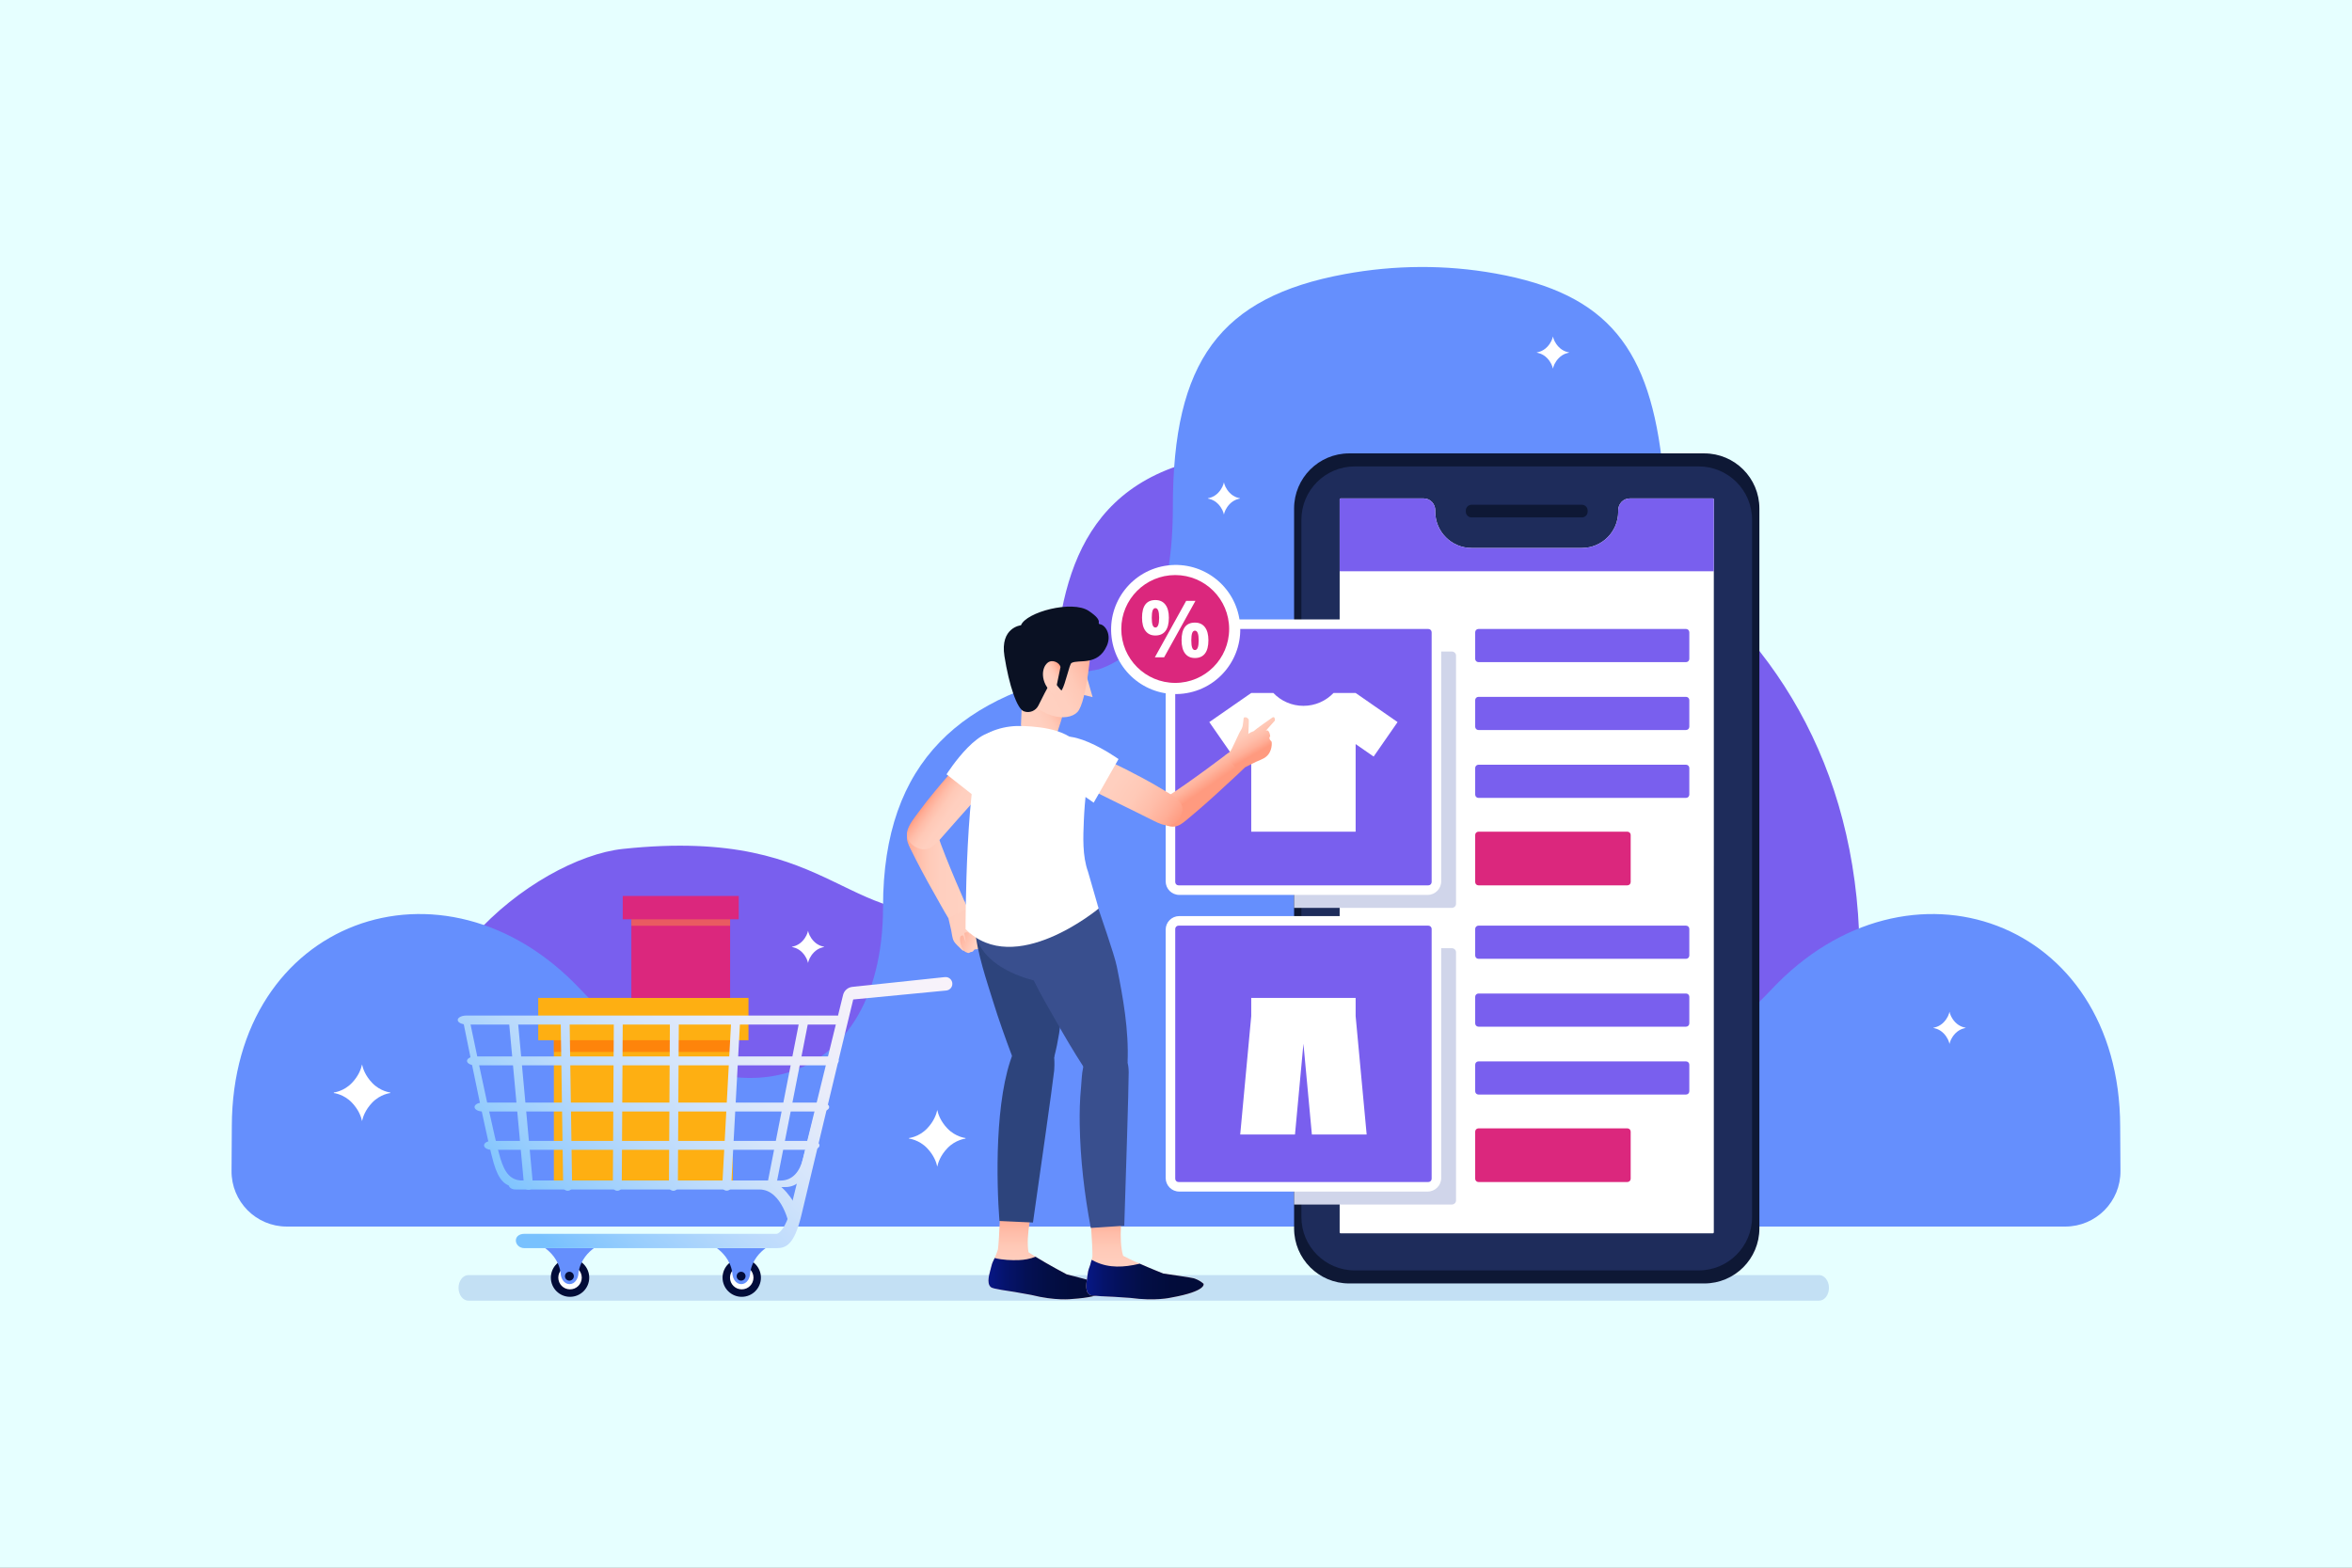 <svg version="1.1" xmlns="http://www.w3.org/2000/svg" xmlns:xlink="http://www.w3.org/1999/xlink" x="0px" y="0px" viewBox="0 0 750 500" style="enable-background:new 0 0 750 500;" xml:space="preserve">
<rect x="0" y="0" width="750" height="500" fill="#808080" stroke="none"/>
<g id="BACKGROUND">
	<g>
		<rect transform="matrix(-1 -1.224647e-16 1.224647e-16 -1 750 500)" style="fill:#e6ffff;" width="750" height="500"></rect>
	</g>
</g>
<g id="OBJECTS">
	<g>
		<path style="fill: rgb(195, 224, 244); opacity: 1;" d="M580.048,414.842H149.384c-1.749,0-3.166-1.829-3.166-4.085l0,0c0-2.256,1.417-4.085,3.166-4.085
			h430.664c1.749,0,3.166,1.829,3.166,4.085l0,0C583.214,413.013,581.796,414.842,580.048,414.842z" data-index="0"></path>
		<path style="fill: rgb(121, 95, 238); opacity: 1;" d="M140.118,372.499c1.445-0.447,3.348-0.641,5.835-0.444c7.876,0.622,39.835,3.022,80.28,5.941
			h344.815c12.208-12.896,20.562-33.192,21.789-64.505c4.753-121.297-98.851-177.634-197.361-168.886
			c-98.51,8.748-33.134,134.777-80.275,144.956c-47.141,10.179-45.802-26.342-116.624-18.804
			c-27.884,2.968-78.136,41.892-62.453,87.782C138.141,364.437,139.398,369.002,140.118,372.499z" data-index="1"></path>
		<path style="fill:#795FEE;" d="M136.198,377.995h4.693c-0.069-1.427-0.308-3.235-0.773-5.496
			C136.853,373.509,135.966,375.831,136.198,377.995z" data-index="2"></path>
		<path style="fill: rgb(101, 143, 253); opacity: 1;" d="M658.57,391.199c9.789,0,17.697-7.992,17.594-17.78c-0.056-5.314-0.083-10.204-0.089-14.141
			c-0.095-66.008-67.618-90.106-111.167-43.727c-42.395,45.15-93.685,34.922-96.374-21.642h61.738V149.938
			c-3.98-38.677-17.255-56.207-53.413-62.71c-15.891-2.858-32.2-2.726-48.078,0.2C388.972,94.766,374,115.311,374,161.561
			c0,29.093-7.465,46.412-23.604,51.906c-43.519,7.518-68.812,29.122-68.812,75.728c0,60.689-52.944,72.736-96.492,26.356
			c-43.549-46.379-111.072-22.281-111.167,43.727c-0.006,3.937-0.033,8.827-0.089,14.141c-0.103,9.788,7.805,17.78,17.594,17.78
			H658.57z" data-index="3"></path>
		<g>
			<rect x="176.613" y="320.144" style="fill:#FEAF12;" width="57.079" height="57.079"></rect>
			<rect x="176.613" y="320.144" style="opacity:0.54;fill:#FD6007;" width="57.079" height="15.359"></rect>
			<rect x="171.625" y="318.276" style="fill:#FEAF12;" width="67.054" height="13.491"></rect>
		</g>
		<g>
			<rect x="201.329" y="286.788" style="fill:#DB277D;" width="31.488" height="31.488"></rect>
			<rect x="201.329" y="286.788" style="opacity:0.54;fill:#F6884A;" width="31.488" height="8.473"></rect>
			<rect x="198.578" y="285.758" style="fill:#DB277D;" width="36.991" height="7.443"></rect>
		</g>
		<g>
			<linearGradient id="SVGID_1_" gradientUnits="userSpaceOnUse" x1="290.759" y1="289.488" x2="183.931" y2="405.152">
				<stop offset="0" style="stop-color:#071786"></stop>
				<stop offset="0.151" style="stop-color:#05136B"></stop>
				<stop offset="0.324" style="stop-color:#041055"></stop>
				<stop offset="0.511" style="stop-color:#030E45"></stop>
				<stop offset="0.72" style="stop-color:#020C3B"></stop>
				<stop offset="1" style="stop-color:#020C38"></stop>
			</linearGradient>
			<path style="fill:url(#SVGID_1_);" d="M175.653,407.491c0,3.379,2.74,6.117,6.118,6.117c3.379,0,6.118-2.738,6.118-6.117
				c0-3.38-2.739-6.118-6.118-6.118C178.393,401.373,175.653,404.111,175.653,407.491z" data-index="4"></path>
			<path style="fill:#FFFFFF;" d="M178.028,407.491c0,2.067,1.675,3.742,3.743,3.742c2.067,0,3.744-1.675,3.744-3.742
				c0-2.067-1.676-3.743-3.744-3.743C179.703,403.748,178.028,405.424,178.028,407.491z" data-index="5"></path>
			<path style="fill:#658FFD;" d="M173.834,398.086c1.589,1.153,4.292,3.671,4.925,7.804c0.028,0.932,0.261,1.693,0.62,2.277
				c0.012,0.021,0.025,0.042,0.038,0.063c0.018,0.028,0.035,0.056,0.054,0.083c0.525,0.818,1.284,1.22,2.054,1.237
				c0.029,0.001,0.058,0,0.087,0.001c0.029-0.001,0.058,0.001,0.087-0.001c0.771-0.016,1.53-0.419,2.054-1.237
				c0.018-0.027,0.036-0.055,0.054-0.083c0.012-0.021,0.025-0.041,0.038-0.062c0.359-0.584,0.592-1.345,0.62-2.277
				c0.633-4.133,3.336-6.651,4.925-7.803H173.834z" data-index="6"></path>
			
				<linearGradient id="SVGID_00000146469293860199767630000002832110273145042099_" gradientUnits="userSpaceOnUse" x1="290.421" y1="289.177" x2="183.594" y2="404.84">
				<stop offset="0" style="stop-color:#071786"></stop>
				<stop offset="0.151" style="stop-color:#05136B"></stop>
				<stop offset="0.324" style="stop-color:#041055"></stop>
				<stop offset="0.511" style="stop-color:#030E45"></stop>
				<stop offset="0.72" style="stop-color:#020C3B"></stop>
				<stop offset="1" style="stop-color:#020C38"></stop>
			</linearGradient>
			<path style="fill:url(#SVGID_00000146469293860199767630000002832110273145042099_);" d="M180.153,407.033
				c0,0.781,0.634,1.416,1.417,1.416c0.782,0,1.416-0.635,1.416-1.416c0-0.782-0.634-1.417-1.416-1.417
				C180.786,405.616,180.153,406.251,180.153,407.033z" data-index="7"></path>
			
				<linearGradient id="SVGID_00000178918766926307806510000000304050594016039870_" gradientUnits="userSpaceOnUse" x1="320.307" y1="316.779" x2="213.478" y2="432.443">
				<stop offset="0" style="stop-color:#071786"></stop>
				<stop offset="0.151" style="stop-color:#05136B"></stop>
				<stop offset="0.324" style="stop-color:#041055"></stop>
				<stop offset="0.511" style="stop-color:#030E45"></stop>
				<stop offset="0.72" style="stop-color:#020C3B"></stop>
				<stop offset="1" style="stop-color:#020C38"></stop>
			</linearGradient>
			<path style="fill:url(#SVGID_00000178918766926307806510000000304050594016039870_);" d="M230.406,407.491
				c0,3.379,2.74,6.117,6.118,6.117c3.379,0,6.118-2.738,6.118-6.117c0-3.38-2.739-6.118-6.118-6.118
				C233.147,401.373,230.406,404.111,230.406,407.491z" data-index="8"></path>
			<path style="fill:#FFFFFF;" d="M232.781,407.491c0,2.067,1.676,3.742,3.743,3.742c2.067,0,3.744-1.675,3.744-3.742
				c0-2.067-1.676-3.743-3.744-3.743C234.457,403.748,232.781,405.424,232.781,407.491z" data-index="9"></path>
			<path style="fill:#658FFD;" d="M228.587,398.086c1.589,1.153,4.292,3.671,4.925,7.804c0.028,0.932,0.261,1.693,0.62,2.277
				c0.012,0.021,0.025,0.042,0.038,0.063c0.018,0.028,0.035,0.056,0.054,0.083c0.525,0.818,1.284,1.22,2.054,1.237
				c0.029,0.001,0.058,0,0.087,0.001c0.029-0.001,0.058,0.001,0.087-0.001c0.771-0.016,1.529-0.419,2.054-1.237
				c0.018-0.027,0.036-0.055,0.054-0.083c0.013-0.021,0.026-0.041,0.038-0.062c0.359-0.584,0.592-1.345,0.62-2.277
				c0.633-4.133,3.336-6.651,4.925-7.803H228.587z" data-index="10"></path>
			
				<linearGradient id="SVGID_00000077318309788254767960000001399357654109513135_" gradientUnits="userSpaceOnUse" x1="319.969" y1="316.468" x2="213.142" y2="432.131">
				<stop offset="0" style="stop-color:#071786"></stop>
				<stop offset="0.151" style="stop-color:#05136B"></stop>
				<stop offset="0.324" style="stop-color:#041055"></stop>
				<stop offset="0.511" style="stop-color:#030E45"></stop>
				<stop offset="0.72" style="stop-color:#020C3B"></stop>
				<stop offset="1" style="stop-color:#020C38"></stop>
			</linearGradient>
			<path style="fill:url(#SVGID_00000077318309788254767960000001399357654109513135_);" d="M234.906,407.033
				c0,0.781,0.634,1.416,1.417,1.416c0.782,0,1.416-0.635,1.416-1.416c0-0.782-0.634-1.417-1.416-1.417
				C235.54,405.616,234.906,406.251,234.906,407.033z" data-index="11"></path>
			
				<linearGradient id="SVGID_00000120532947189651993730000010387933727838175378_" gradientUnits="userSpaceOnUse" x1="272.991" y1="273.077" x2="166.163" y2="388.741">
				<stop offset="0.046" style="stop-color:#F8F2FA"></stop>
				<stop offset="0.22" style="stop-color:#F4F1FA"></stop>
				<stop offset="0.389" style="stop-color:#E9ECFA"></stop>
				<stop offset="0.554" style="stop-color:#D5E5FB"></stop>
				<stop offset="0.718" style="stop-color:#BADAFC"></stop>
				<stop offset="0.879" style="stop-color:#97CDFD"></stop>
				<stop offset="1" style="stop-color:#78C1FE"></stop>
			</linearGradient>
			<path style="fill:url(#SVGID_00000120532947189651993730000010387933727838175378_);" d="M147.486,324.701
				c2.794,13.91,8.225,40.553,9.965,46.34c1.507,5.008,3.388,7.566,7.566,7.566h85.364c4.178,0,6.484-3.185,7.567-7.566
				c0.802-3.243,7.848-31.759,11.451-46.34H147.486z M150.042,326.737H267.03c-3.449,13.469-10.195,39.812-10.963,42.807
				c-1.037,4.047-3.243,6.99-7.241,6.99h-82.002c-4,0-5.801-2.363-7.243-6.99C157.915,364.199,152.717,339.587,150.042,326.737z" data-index="12"></path>
			
				<linearGradient id="SVGID_00000031174872409138782900000010764828964314154651_" gradientUnits="userSpaceOnUse" x1="263.781" y1="264.571" x2="156.953" y2="380.235">
				<stop offset="0.046" style="stop-color:#F8F2FA"></stop>
				<stop offset="0.22" style="stop-color:#F4F1FA"></stop>
				<stop offset="0.389" style="stop-color:#E9ECFA"></stop>
				<stop offset="0.554" style="stop-color:#D5E5FB"></stop>
				<stop offset="0.718" style="stop-color:#BADAFC"></stop>
				<stop offset="0.879" style="stop-color:#97CDFD"></stop>
				<stop offset="1" style="stop-color:#78C1FE"></stop>
			</linearGradient>
			<path style="fill:url(#SVGID_00000031174872409138782900000010764828964314154651_);" d="M145.953,325.316
				c0,0.785,1.271,1.421,2.842,1.421h117.762c1.57,0,2.842-0.636,2.842-1.421l0,0c0-0.785-1.272-1.421-2.842-1.421H148.795
				C147.224,323.895,145.953,324.531,145.953,325.316L145.953,325.316z" data-index="13"></path>
			
				<linearGradient id="SVGID_00000084490620787460283390000003552662827207988376_" gradientUnits="userSpaceOnUse" x1="292.811" y1="291.383" x2="185.982" y2="407.046">
				<stop offset="0.046" style="stop-color:#F8F2FA"></stop>
				<stop offset="0.22" style="stop-color:#F4F1FA"></stop>
				<stop offset="0.389" style="stop-color:#E9ECFA"></stop>
				<stop offset="0.554" style="stop-color:#D5E5FB"></stop>
				<stop offset="0.718" style="stop-color:#BADAFC"></stop>
				<stop offset="0.879" style="stop-color:#97CDFD"></stop>
				<stop offset="1" style="stop-color:#78C1FE"></stop>
			</linearGradient>
			<path style="fill:url(#SVGID_00000084490620787460283390000003552662827207988376_);" d="M162.246,377.956
				c0,0.785,0.959,1.421,2.142,1.421c0,0,73.842,0,77.773,0c7.343,0,9.592,11.651,9.592,11.651l1.727-7.009
				c0,0-4.164-7.484-8.844-7.484c-4.679,0-80.248,0-80.248,0C163.206,376.534,162.246,377.171,162.246,377.956L162.246,377.956z" data-index="14"></path>
			
				<linearGradient id="SVGID_00000013885376082579901830000013317597598752748201_" gradientUnits="userSpaceOnUse" x1="270.556" y1="270.828" x2="163.728" y2="386.492">
				<stop offset="0.046" style="stop-color:#F8F2FA"></stop>
				<stop offset="0.22" style="stop-color:#F4F1FA"></stop>
				<stop offset="0.389" style="stop-color:#E9ECFA"></stop>
				<stop offset="0.554" style="stop-color:#D5E5FB"></stop>
				<stop offset="0.718" style="stop-color:#BADAFC"></stop>
				<stop offset="0.879" style="stop-color:#97CDFD"></stop>
				<stop offset="1" style="stop-color:#78C1FE"></stop>
			</linearGradient>
			<path style="fill:url(#SVGID_00000013885376082579901830000013317597598752748201_);" d="M148.916,338.368
				c0,0.784,1.218,1.421,2.724,1.421h113.074c1.502,0,2.721-0.637,2.721-1.421l0,0c0-0.785-1.22-1.422-2.721-1.422H151.64
				C150.135,336.947,148.916,337.583,148.916,338.368L148.916,338.368z" data-index="15"></path>
			
				<linearGradient id="SVGID_00000062156378164035339520000003399847462653384867_" gradientUnits="userSpaceOnUse" x1="254.57" y1="256.062" x2="147.741" y2="371.726">
				<stop offset="0.046" style="stop-color:#F8F2FA"></stop>
				<stop offset="0.22" style="stop-color:#F4F1FA"></stop>
				<stop offset="0.389" style="stop-color:#E9ECFA"></stop>
				<stop offset="0.554" style="stop-color:#D5E5FB"></stop>
				<stop offset="0.718" style="stop-color:#BADAFC"></stop>
				<stop offset="0.879" style="stop-color:#97CDFD"></stop>
				<stop offset="1" style="stop-color:#78C1FE"></stop>
			</linearGradient>
			<path style="fill:url(#SVGID_00000062156378164035339520000003399847462653384867_);" d="M168.665,379.454
				c0.779-0.072,1.359-0.731,1.291-1.474l-4.836-52.572c-0.069-0.742-0.758-1.285-1.539-1.215l0,0
				c-0.782,0.073-1.36,0.732-1.292,1.475l4.836,52.572C167.193,378.983,167.882,379.527,168.665,379.454L168.665,379.454z" data-index="16"></path>
			
				<linearGradient id="SVGID_00000134930794897750393610000009064642129058531238_" gradientUnits="userSpaceOnUse" x1="262.501" y1="263.388" x2="155.672" y2="379.051">
				<stop offset="0.046" style="stop-color:#F8F2FA"></stop>
				<stop offset="0.22" style="stop-color:#F4F1FA"></stop>
				<stop offset="0.389" style="stop-color:#E9ECFA"></stop>
				<stop offset="0.554" style="stop-color:#D5E5FB"></stop>
				<stop offset="0.718" style="stop-color:#BADAFC"></stop>
				<stop offset="0.879" style="stop-color:#97CDFD"></stop>
				<stop offset="1" style="stop-color:#78C1FE"></stop>
			</linearGradient>
			<path style="fill:url(#SVGID_00000134930794897750393610000009064642129058531238_);" d="M181.039,379.788
				c0.782-0.012,1.411-0.625,1.4-1.371l-0.802-52.788c-0.012-0.745-0.657-1.339-1.441-1.328l0,0
				c-0.785,0.013-1.413,0.626-1.401,1.372l0.802,52.788C179.608,379.205,180.252,379.799,181.039,379.788L181.039,379.788z" data-index="17"></path>
			
				<linearGradient id="SVGID_00000039119607991494252320000012778603971662868103_" gradientUnits="userSpaceOnUse" x1="271.343" y1="271.555" x2="164.514" y2="387.218">
				<stop offset="0.046" style="stop-color:#F8F2FA"></stop>
				<stop offset="0.22" style="stop-color:#F4F1FA"></stop>
				<stop offset="0.389" style="stop-color:#E9ECFA"></stop>
				<stop offset="0.554" style="stop-color:#D5E5FB"></stop>
				<stop offset="0.718" style="stop-color:#BADAFC"></stop>
				<stop offset="0.879" style="stop-color:#97CDFD"></stop>
				<stop offset="1" style="stop-color:#78C1FE"></stop>
			</linearGradient>
			<path style="fill:url(#SVGID_00000039119607991494252320000012778603971662868103_);" d="M196.84,379.79
				c0.783,0.004,1.424-0.595,1.428-1.341l0.309-52.793c0.004-0.745-0.629-1.353-1.413-1.359l0,0
				c-0.785-0.003-1.425,0.596-1.43,1.342l-0.309,52.793C195.421,379.178,196.054,379.786,196.84,379.79L196.84,379.79z" data-index="18"></path>
			
				<linearGradient id="SVGID_00000083048950123126707970000006888551711533153450_" gradientUnits="userSpaceOnUse" x1="280.992" y1="280.467" x2="174.164" y2="396.13">
				<stop offset="0.046" style="stop-color:#F8F2FA"></stop>
				<stop offset="0.22" style="stop-color:#F4F1FA"></stop>
				<stop offset="0.389" style="stop-color:#E9ECFA"></stop>
				<stop offset="0.554" style="stop-color:#D5E5FB"></stop>
				<stop offset="0.718" style="stop-color:#BADAFC"></stop>
				<stop offset="0.879" style="stop-color:#97CDFD"></stop>
				<stop offset="1" style="stop-color:#78C1FE"></stop>
			</linearGradient>
			<path style="fill:url(#SVGID_00000083048950123126707970000006888551711533153450_);" d="M214.721,379.79
				c0.783,0.004,1.424-0.595,1.428-1.341l0.31-52.793c0.004-0.745-0.629-1.353-1.413-1.359l0,0c-0.785-0.003-1.425,0.596-1.43,1.342
				l-0.309,52.793C213.302,379.178,213.934,379.786,214.721,379.79L214.721,379.79z" data-index="19"></path>
			
				<linearGradient id="SVGID_00000039837173342634092370000005757360840358255000_" gradientUnits="userSpaceOnUse" x1="290.852" y1="289.574" x2="184.024" y2="405.238">
				<stop offset="0.046" style="stop-color:#F8F2FA"></stop>
				<stop offset="0.22" style="stop-color:#F4F1FA"></stop>
				<stop offset="0.389" style="stop-color:#E9ECFA"></stop>
				<stop offset="0.554" style="stop-color:#D5E5FB"></stop>
				<stop offset="0.718" style="stop-color:#BADAFC"></stop>
				<stop offset="0.879" style="stop-color:#97CDFD"></stop>
				<stop offset="1" style="stop-color:#78C1FE"></stop>
			</linearGradient>
			<path style="fill:url(#SVGID_00000039837173342634092370000005757360840358255000_);" d="M231.66,379.75
				c0.781,0.042,1.451-0.526,1.491-1.271l2.843-52.717c0.04-0.745-0.564-1.382-1.346-1.425l0,0
				c-0.784-0.041-1.452,0.527-1.493,1.272l-2.843,52.718C230.273,379.071,230.875,379.708,231.66,379.75L231.66,379.75z" data-index="20"></path>
			
				<linearGradient id="SVGID_00000040567627232505012000000015683656720615581325_" gradientUnits="userSpaceOnUse" x1="300.571" y1="298.55" x2="193.743" y2="414.213">
				<stop offset="0.046" style="stop-color:#F8F2FA"></stop>
				<stop offset="0.22" style="stop-color:#F4F1FA"></stop>
				<stop offset="0.389" style="stop-color:#E9ECFA"></stop>
				<stop offset="0.554" style="stop-color:#D5E5FB"></stop>
				<stop offset="0.718" style="stop-color:#BADAFC"></stop>
				<stop offset="0.879" style="stop-color:#97CDFD"></stop>
				<stop offset="1" style="stop-color:#78C1FE"></stop>
			</linearGradient>
			<path style="fill:url(#SVGID_00000040567627232505012000000015683656720615581325_);" d="M245.821,379.272
				c0.768,0.151,1.51-0.319,1.654-1.051l10.165-51.806c0.143-0.732-0.365-1.447-1.134-1.598l0,0
				c-0.771-0.15-1.512,0.319-1.655,1.052l-10.165,51.807C244.542,378.405,245.049,379.12,245.821,379.272L245.821,379.272z" data-index="21"></path>
			
				<linearGradient id="SVGID_00000077314639260026972930000007207001894046368642_" gradientUnits="userSpaceOnUse" x1="277.718" y1="277.443" x2="170.89" y2="393.107">
				<stop offset="0.046" style="stop-color:#F8F2FA"></stop>
				<stop offset="0.22" style="stop-color:#F4F1FA"></stop>
				<stop offset="0.389" style="stop-color:#E9ECFA"></stop>
				<stop offset="0.554" style="stop-color:#D5E5FB"></stop>
				<stop offset="0.718" style="stop-color:#BADAFC"></stop>
				<stop offset="0.879" style="stop-color:#97CDFD"></stop>
				<stop offset="1" style="stop-color:#78C1FE"></stop>
			</linearGradient>
			<path style="fill:url(#SVGID_00000077314639260026972930000007207001894046368642_);" d="M151.322,353.076
				c0,0.785,1.159,1.421,2.589,1.421h107.904c1.43,0,2.589-0.636,2.589-1.421l0,0c0-0.785-1.159-1.421-2.589-1.421H153.911
				C152.481,351.655,151.322,352.29,151.322,353.076L151.322,353.076z" data-index="22"></path>
			
				<linearGradient id="SVGID_00000142138805036001489040000009403039937021747610_" gradientUnits="userSpaceOnUse" x1="283.797" y1="283.058" x2="176.968" y2="398.722">
				<stop offset="0.046" style="stop-color:#F8F2FA"></stop>
				<stop offset="0.22" style="stop-color:#F4F1FA"></stop>
				<stop offset="0.389" style="stop-color:#E9ECFA"></stop>
				<stop offset="0.554" style="stop-color:#D5E5FB"></stop>
				<stop offset="0.718" style="stop-color:#BADAFC"></stop>
				<stop offset="0.879" style="stop-color:#97CDFD"></stop>
				<stop offset="1" style="stop-color:#78C1FE"></stop>
			</linearGradient>
			<path style="fill:url(#SVGID_00000142138805036001489040000009403039937021747610_);" d="M154.351,365.303
				c0,0.785,1.093,1.421,2.443,1.421h102.081c1.349,0,2.442-0.636,2.442-1.421l0,0c0-0.785-1.092-1.421-2.442-1.421H156.794
				C155.444,363.883,154.351,364.518,154.351,365.303L154.351,365.303z" data-index="23"></path>
			<g>
				
					<linearGradient id="SVGID_00000169536731436579504590000006108370736644480674_" gradientUnits="userSpaceOnUse" x1="298.342" y1="298.009" x2="192.238" y2="412.888">
					<stop offset="0.046" style="stop-color:#F8F2FA"></stop>
					<stop offset="0.22" style="stop-color:#F4F1FA"></stop>
					<stop offset="0.389" style="stop-color:#E9ECFA"></stop>
					<stop offset="0.554" style="stop-color:#D5E5FB"></stop>
					<stop offset="0.718" style="stop-color:#BADAFC"></stop>
					<stop offset="0.879" style="stop-color:#97CDFD"></stop>
					<stop offset="1" style="stop-color:#78C1FE"></stop>
				</linearGradient>
				<path style="fill:url(#SVGID_00000169536731436579504590000006108370736644480674_);" d="M303.684,313.775
					c0-1.279-1.108-2.275-2.379-2.141l-29.501,3.119c-1.435,0.145-2.623,1.178-2.968,2.579c0,0-16.202,66.08-16.912,68.96
					c-1.23,4.974-3.427,7.219-4.256,7.219h-80.377c-4.06,0-3.382,4.575,0,4.575h80.377c3.124,0,5.604-1.318,7.789-10.157
					c0.638-2.582,13.443-56.26,16.619-69.159l29.66-2.853C302.842,315.811,303.684,314.884,303.684,313.775L303.684,313.775z" data-index="24"></path>
			</g>
		</g>
		<path id="XMLID_827_" style="fill:#0E1835;" d="M430.221,409.346h113.243c9.701,0,17.564-7.864,17.564-17.564V162.169
			c0-9.701-7.864-17.564-17.564-17.564H430.221c-9.701,0-17.564,7.864-17.564,17.564v229.613
			C412.657,401.482,420.521,409.346,430.221,409.346z" data-index="25"></path>
		<path id="XMLID_1_" style="fill: rgb(30, 44, 91); opacity: 1;" d="M541.685,148.763H432.001c-9.396,0-17.013,7.617-17.013,17.012v222.398
			c0,9.396,7.617,17.012,17.013,17.012h109.685c9.396,0,17.012-7.617,17.012-17.012V165.776
			C558.698,156.38,551.081,148.763,541.685,148.763z" data-index="26"></path>
		<path style="fill: rgb(255, 255, 255); opacity: 1;" d="M546.195,158.967h-26.498c-2.088,0-3.69,1.73-3.682,3.818c0,0.013,0,0.027,0,0.04v0.365
			c0,6.397-5.186,11.583-11.583,11.583h-35.178c-6.397,0-11.583-5.186-11.583-11.583v-0.365c0-0.014,0-0.027,0-0.04
			c0.008-2.088-1.594-3.818-3.682-3.818h-26.498c-0.168,0-0.305,0.154-0.305,0.343v233.706c0,0.189,0.136,0.343,0.305,0.343h118.704
			c0.169,0,0.305-0.154,0.305-0.343V159.31C546.5,159.121,546.363,158.967,546.195,158.967z" data-index="27"></path>
		<path style="fill:#D0D5EA;" d="M462.906,207.793h-50.249v81.767h50.249c0.766,0,1.387-0.571,1.387-1.276v-79.216
			C464.293,208.364,463.672,207.793,462.906,207.793z" data-index="28"></path>
		<path style="fill: rgb(208, 213, 234); opacity: 1;" d="M462.906,302.413h-50.249v81.767h50.249c0.766,0,1.387-0.571,1.387-1.276v-79.216
			C464.293,302.984,463.672,302.413,462.906,302.413z" data-index="29"></path>
		<g>
			<g>
				<path style="fill:#FFFFFF;" d="M455.244,285.419h-79.216c-2.383,0-4.321-1.938-4.321-4.321v-79.216
					c0-2.382,1.939-4.321,4.321-4.321h79.216c2.383,0,4.321,1.939,4.321,4.321v79.216
					C459.565,283.482,457.627,285.419,455.244,285.419z M377.798,279.329h75.677v-75.676h-75.677V279.329z" data-index="30"></path>
			</g>
			<g>
				<path style="fill: rgb(255, 255, 255); opacity: 1;" d="M455.244,380.039h-79.216c-2.383,0-4.321-1.938-4.321-4.321v-79.216
					c0-2.383,1.939-4.322,4.321-4.322h79.216c2.383,0,4.321,1.939,4.321,4.322v79.216
					C459.565,378.101,457.627,380.039,455.244,380.039z M377.798,373.948h75.677v-75.677h-75.677V373.948z" data-index="31"></path>
			</g>
			<path style="fill:#795FEE;" d="M455.473,282.374h-79.673c-0.578,0-1.047-0.469-1.047-1.047v-79.673
				c0-0.578,0.469-1.047,1.047-1.047h79.673c0.578,0,1.047,0.469,1.047,1.047v79.673
				C456.52,281.905,456.051,282.374,455.473,282.374z" data-index="32"></path>
			<path style="fill: rgb(121, 95, 238); opacity: 1;" d="M455.473,376.994H375.8c-0.578,0-1.047-0.469-1.047-1.047v-79.673
				c0-0.578,0.469-1.047,1.047-1.047h79.673c0.578,0,1.047,0.469,1.047,1.047v79.673
				C456.52,376.525,456.051,376.994,455.473,376.994z" data-index="33"></path>
			<path style="fill:#FFFFFF;" d="M445.656,230.304l-13.374-9.284l0,0v0h-7.048c-2.421,2.525-5.825,4.099-9.599,4.099
				c-3.774,0-7.178-1.574-9.598-4.099h-7.048v0l-13.373,9.284l7.635,10.997l5.739-3.984v27.944h33.293v-27.944l5.739,3.984
				L445.656,230.304z" data-index="34"></path>
			<polygon style="fill:#FFFFFF;" points="412.944,361.83 415.636,332.898 418.328,361.83 435.796,361.83 432.282,324.072 
				432.282,318.276 398.99,318.276 398.99,324.076 395.476,361.83 			"></polygon>
			<g>
				<path style="fill:#795FEE;" d="M537.643,211.183h-66.198c-0.575,0-1.042-0.466-1.042-1.042v-8.492
					c0-0.576,0.466-1.042,1.042-1.042h66.198c0.575,0,1.042,0.466,1.042,1.042v8.493
					C538.685,210.717,538.218,211.183,537.643,211.183z" data-index="35"></path>
				<path style="fill:#795FEE;" d="M537.643,232.83h-66.198c-0.575,0-1.042-0.466-1.042-1.042v-8.493
					c0-0.575,0.466-1.042,1.042-1.042h66.198c0.575,0,1.042,0.467,1.042,1.042v8.493C538.685,232.364,538.218,232.83,537.643,232.83
					z" data-index="36"></path>
				<path style="fill:#795FEE;" d="M537.643,254.477h-66.198c-0.575,0-1.042-0.467-1.042-1.042v-8.493
					c0-0.575,0.466-1.042,1.042-1.042h66.198c0.575,0,1.042,0.467,1.042,1.042v8.493
					C538.685,254.011,538.218,254.477,537.643,254.477z" data-index="37"></path>
				<path style="fill:#DB277D;" d="M518.947,282.374h-47.502c-0.575,0-1.042-0.466-1.042-1.042v-15.029
					c0-0.575,0.466-1.042,1.042-1.042h47.502c0.575,0,1.042,0.466,1.042,1.042v15.029
					C519.988,281.908,519.522,282.374,518.947,282.374z" data-index="38"></path>
			</g>
			<g>
				<path style="fill:#795FEE;" d="M537.643,305.803h-66.198c-0.575,0-1.042-0.466-1.042-1.042v-8.493
					c0-0.575,0.466-1.042,1.042-1.042h66.198c0.575,0,1.042,0.466,1.042,1.042v8.492
					C538.685,305.337,538.218,305.803,537.643,305.803z" data-index="39"></path>
				<path style="fill: rgb(121, 95, 238); opacity: 1;" d="M537.643,327.45h-66.198c-0.575,0-1.042-0.466-1.042-1.042v-8.492
					c0-0.575,0.466-1.042,1.042-1.042h66.198c0.575,0,1.042,0.466,1.042,1.042v8.492C538.685,326.984,538.218,327.45,537.643,327.45
					z" data-index="40"></path>
				<path style="fill:#795FEE;" d="M537.643,349.097h-66.198c-0.575,0-1.042-0.466-1.042-1.042v-8.493
					c0-0.575,0.466-1.042,1.042-1.042h66.198c0.575,0,1.042,0.466,1.042,1.042v8.492
					C538.685,348.631,538.218,349.097,537.643,349.097z" data-index="41"></path>
				<path style="fill:#DB277D;" d="M518.946,376.994h-47.502c-0.575,0-1.042-0.467-1.042-1.042v-15.029
					c0-0.575,0.466-1.042,1.042-1.042h47.502c0.575,0,1.042,0.466,1.042,1.042v15.029
					C519.988,376.528,519.522,376.994,518.946,376.994z" data-index="42"></path>
			</g>
		</g>
		
			<ellipse transform="matrix(0.993 -0.122 0.122 0.993 -21.703 47.292)" style="fill:#FFFFFF;" cx="374.752" cy="200.607" rx="20.582" ry="20.582"></ellipse>
		<circle style="fill:#DB277D;" cx="374.752" cy="200.607" r="17.197"></circle>
		<g>
			<g>
				<g>
					<g>
						
							<linearGradient id="SVGID_00000166655143499331667550000018384063747594643859_" gradientUnits="userSpaceOnUse" x1="-2169.774" y1="5298.716" x2="-2169.774" y2="5334.806" gradientTransform="matrix(-0.124 0.992 -0.992 -0.124 5305.392 3108.672)">
							<stop offset="0" style="stop-color:#FFD1C1"></stop>
							<stop offset="0.386" style="stop-color:#FFCFBF"></stop>
							<stop offset="0.588" style="stop-color:#FFC9B7"></stop>
							<stop offset="0.747" style="stop-color:#FFBDA9"></stop>
							<stop offset="0.882" style="stop-color:#FFAE97"></stop>
							<stop offset="1" style="stop-color:#FF9A7F"></stop>
						</linearGradient>
						<path style="fill:url(#SVGID_00000166655143499331667550000018384063747594643859_);" d="M302.295,292.461
							c-0.271-0.541-0.525-1.051-0.788-1.577c1.956-1.243,3.983-2.374,6.041-3.426c0.229,0.754,0.398,1.311,0.485,1.597l1.075,1.034
							c0.861,0.686,1.721,1.373,2.581,2.059c0.554,0.441,1.107,0.883,1.661,1.324c0.693,0.553,1.166,1.226,1.991,1.633
							c0.72,0.354,1.497,0.578,2.247,0.861c0.123,0.046,0.253,0.101,0.32,0.216c0.094,0.16,0.033,0.375-0.03,0.56
							c-0.145,0.428-0.311,0.884-0.667,1.157c-0.201,0.154-0.442,0.232-0.678,0.308c-0.357,0.114-0.733,0.231-1.104,0.229
							c-0.382-0.003-0.57-0.189-0.893-0.313c-0.531-0.205-1.213-0.211-1.78-0.318c0.103,0.02,0.298,1.212,0.326,1.325
							c0.143,0.573,0.254,1.107,0.188,1.719c-0.006,0.058-0.016,0.122-0.058,0.163c-0.042,0.042-0.103,0.049-0.159,0.062
							c-0.239,0.058-0.401,0.263-0.622,0.356c-0.227,0.096-0.476,0.027-0.707,0.102c-0.247,0.081-0.422,0.308-0.62,0.471
							c-0.337,0.277-0.735,0.376-1.139,0.46c-0.211,0.044-0.378,0.067-0.553,0.213c-0.167,0.139-0.293,0.327-0.494,0.418
							c-0.271,0.122-0.523-0.071-0.773-0.144c-0.34-0.1-0.481,0.15-0.78,0.249c-0.293,0.096-0.561-0.144-0.762-0.365
							c-0.767-0.845-1.984-1.766-2.506-2.785c-0.478-0.933-0.558-2.386-0.799-3.429c-0.323-1.393-0.646-2.785-0.969-4.178
							L302.295,292.461z" data-index="43"></path>
						
							<linearGradient id="SVGID_00000020377755580539493970000010017396603593865862_" gradientUnits="userSpaceOnUse" x1="-3593.3" y1="2488.922" x2="-3603.526" y2="2505.593" gradientTransform="matrix(0.516 0.857 -0.857 0.516 4294.456 2071.12)">
							<stop offset="0" style="stop-color:#FFD1C1"></stop>
							<stop offset="0.386" style="stop-color:#FFCFBF"></stop>
							<stop offset="0.588" style="stop-color:#FFC9B7"></stop>
							<stop offset="0.747" style="stop-color:#FFBDA9"></stop>
							<stop offset="0.882" style="stop-color:#FFAE97"></stop>
							<stop offset="1" style="stop-color:#FF9A7F"></stop>
						</linearGradient>
						<path style="fill:url(#SVGID_00000020377755580539493970000010017396603593865862_);" d="M290.05,264.39
							c-0.425,0.667-0.739,1.39-0.832,2.162c-0.177,1.455,0.452,2.82,1.075,4.085c2.392,4.858,4.932,9.632,7.614,14.313
							c1.34,2.337,3.06,5.583,4.505,7.849l6.147-3.05c0,0-6.9-15.409-9.686-23.792c-0.516-1.552-1.136-3.233-2.539-3.977
							c-2.098-1.112-3.441-0.903-5.157,0.97C290.77,263.395,290.377,263.876,290.05,264.39z" data-index="44"></path>
					</g>
					
						<linearGradient id="SVGID_00000073688416376951354510000014083415176299174324_" gradientUnits="userSpaceOnUse" x1="5035.589" y1="29.855" x2="5051.241" y2="29.855" gradientTransform="matrix(-0.984 -0.408 -0.375 0.904 5277.965 2326.369)">
						<stop offset="0" style="stop-color:#FFD1C1"></stop>
						<stop offset="0.043" style="stop-color:#FFCCBB"></stop>
						<stop offset="0.27" style="stop-color:#FFB6A1"></stop>
						<stop offset="0.503" style="stop-color:#FFA68E"></stop>
						<stop offset="0.743" style="stop-color:#FF9D83"></stop>
						<stop offset="1" style="stop-color:#FF9A7F"></stop>
					</linearGradient>
					<path style="fill:url(#SVGID_00000073688416376951354510000014083415176299174324_);" d="M306.347,298.603
						c0.607-0.514,0.878-0.133,0.878-0.133l0.747,2.275c-0.035-0.321-0.071-0.642-0.106-0.962c-0.136-1.231-0.224-0.954-0.361-2.192
						c0,0,1.401-0.881,1.752,0.618l-0.023-2.475c0,0,1.46-1.817,3.826-0.31c0,0,0.729,4.501,0.708,5.107
						c-0.01,0.283-0.053,0.591-0.272,0.774c-0.252,0.211-0.655,0.187-0.925,0.378c-0.364,0.258-0.391,0.837-0.805,1.019
						c-0.3,0.132-0.692-0.005-0.982,0.145c-0.273,0.141-0.359,0.489-0.622,0.645c-0.228,0.135-0.538,0.096-0.777,0.216
						c-0.1,0.05-0.182,0.125-0.281,0.177c-0.196,0.102-0.557,0.084-0.758-0.077c-0.095-0.026-0.198-0.06-0.32-0.108
						C306.365,303.05,305.741,299.116,306.347,298.603z" data-index="45"></path>
				</g>
				<g>
					
						<linearGradient id="SVGID_00000164495572753779652450000002521989328789176966_" gradientUnits="userSpaceOnUse" x1="-4419.39" y1="-2305.124" x2="-4432.722" y2="-2306.722" gradientTransform="matrix(0.879 0.477 -0.477 0.879 3096.239 4390.319)">
						<stop offset="0" style="stop-color:#FFD1C1"></stop>
						<stop offset="0.386" style="stop-color:#FFCFBF"></stop>
						<stop offset="0.588" style="stop-color:#FFC9B7"></stop>
						<stop offset="0.747" style="stop-color:#FFBDA9"></stop>
						<stop offset="0.882" style="stop-color:#FFAE97"></stop>
						<stop offset="1" style="stop-color:#FF9A7F"></stop>
					</linearGradient>
					<path style="fill:url(#SVGID_00000164495572753779652450000002521989328789176966_);" d="M295.654,270.763
						c1.709-0.429,3.088-1.881,4.472-3.473c3.369-3.873,6.794-7.689,10.201-11.522c1.518-1.707,3.034-3.416,4.535-5.141
						c3.062-3.522,7.628-8.64,3.594-13.356c-0.918-1.074-2.964-1.414-4.235-1.222c-0.954,0.144-1.89,0.662-2.787,1.372
						c-1.904,1.509-3.637,3.889-5.025,5.415c-2.849,3.134-5.647,6.325-8.35,9.606c-1.736,2.108-3.449,4.241-5.062,6.459
						c-1.329,1.827-3.183,3.989-3.71,6.279c-0.561,2.443,1.341,4.424,3.275,5.253C293.722,270.929,294.735,270.994,295.654,270.763z
						" data-index="46"></path>
				</g>
				<path style="fill:#FFFFFF;" d="M314.406,256.858c3.124-5.092,11.961-15.927,5.928-21.947
					c-6.676-6.661-18.507,12.056-18.507,12.056L314.406,256.858z" data-index="47"></path>
			</g>
			<g>
				<g>
					
						<linearGradient id="SVGID_00000177466464086777765080000010555732375976863400_" gradientUnits="userSpaceOnUse" x1="386.181" y1="277.638" x2="397.457" y2="282.879" gradientTransform="matrix(0.862 0.507 -0.507 0.862 183.528 -192.622)">
						<stop offset="0" style="stop-color:#FFD1C1"></stop>
						<stop offset="0.244" style="stop-color:#FFCEBD"></stop>
						<stop offset="0.492" style="stop-color:#FFC3B1"></stop>
						<stop offset="0.742" style="stop-color:#FFB39C"></stop>
						<stop offset="0.991" style="stop-color:#FF9B80"></stop>
						<stop offset="1" style="stop-color:#FF9A7F"></stop>
					</linearGradient>
					<path style="fill:url(#SVGID_00000177466464086777765080000010555732375976863400_);" d="M372.19,263.323
						c0.747,0.259,1.523,0.398,2.295,0.311c1.457-0.164,2.639-1.091,3.726-1.99c4.175-3.45,8.233-7.023,12.167-10.714
						c1.965-1.843,4.725-4.267,6.597-6.196l-4.388-5.277c0,0-13.399,10.272-20.912,14.919c-1.391,0.86-2.883,1.852-3.283,3.389
						c-0.598,2.298-0.084,3.556,2.135,4.793C371.055,262.853,371.614,263.124,372.19,263.323z" data-index="48"></path>
					
						<linearGradient id="SVGID_00000103236262106240565230000004447978653244384689_" gradientUnits="userSpaceOnUse" x1="392.949" y1="254.386" x2="406.925" y2="262.327" gradientTransform="matrix(0.862 0.507 -0.507 0.862 183.528 -192.622)">
						<stop offset="0" style="stop-color:#FFD1C1"></stop>
						<stop offset="0.386" style="stop-color:#FFCFBF"></stop>
						<stop offset="0.588" style="stop-color:#FFC9B7"></stop>
						<stop offset="0.747" style="stop-color:#FFBDA9"></stop>
						<stop offset="0.882" style="stop-color:#FFAE97"></stop>
						<stop offset="1" style="stop-color:#FF9A7F"></stop>
					</linearGradient>
					<path style="fill:url(#SVGID_00000103236262106240565230000004447978653244384689_);" d="M405.517,236.768
						c0.221-0.235-1.331-1.058-0.476-1.965c0,0-0.307-2.625-1.489-1.638l2.978-3.345c0,0,0.159-1.866-1.151-0.724
						c0,0-4.917,3.399-5.548,4.072c-1.681,0.607-1.76,0.965-1.759,0.98c-0.027-0.577,0.283-4.384,0.089-4.705
						c-0.128-0.212-0.472-0.623-0.922-0.666c-0.195-0.019-0.418-0.029-0.552,0.1c-0.096,0.092-0.119,0.231-0.136,0.362
						c-0.102,0.795-0.14,1.603-0.318,2.385c-0.205,0.897-0.751,1.512-1.129,2.314c-0.302,0.64-0.603,1.281-0.905,1.922
						c-0.469,0.995-0.938,1.991-1.407,2.987l-0.758,1.284c-0.258,0.151-0.761,0.444-1.442,0.84c1.499,1.76,3.067,3.471,4.729,5.087
						c0.451-0.377,0.888-0.742,1.352-1.131l-0.026-0.03c1.28-0.636,2.561-1.272,3.841-1.908c0.958-0.476,2.354-0.889,3.152-1.57
						C405.851,239.717,405.517,236.768,405.517,236.768z" data-index="49"></path>
				</g>
			</g>
			<path style="fill:#2D447C;" d="M336.168,337.11c2.584-9.889,2.995-20.327,3.16-30.503c0.082-5.054-2.466-23.546-2.75-28.6
				c-0.538-9.567-2.52-7.739-13.931-5.303c-1.444,0.308-2.811,0.897-4.03,1.729c-14.345,9.797-5.845,32.256-1.964,44.913
				c1.685,5.496,4.035,12.064,6.063,17.445C330.087,343.214,336.168,337.11,336.168,337.11z" data-index="50"></path>
			<g>
				
					<linearGradient id="SVGID_00000031893051257904126360000016475168132592859789_" gradientUnits="userSpaceOnUse" x1="-2891.718" y1="927.95" x2="-2894.871" y2="898.145" gradientTransform="matrix(-0.995 0.105 0.105 0.995 -2639.582 -204.221)">
					<stop offset="0" style="stop-color:#FFD1C1"></stop>
					<stop offset="0.386" style="stop-color:#FFCFBF"></stop>
					<stop offset="0.588" style="stop-color:#FFC9B7"></stop>
					<stop offset="0.747" style="stop-color:#FFBDA9"></stop>
					<stop offset="0.882" style="stop-color:#FFAE97"></stop>
					<stop offset="1" style="stop-color:#FF9A7F"></stop>
				</linearGradient>
				<path style="fill:url(#SVGID_00000031893051257904126360000016475168132592859789_);" d="M316.196,403.625
					c0.184-0.834,0.628-1.642,1.001-2.432c0.106-0.225,0.991-2.433,1.024-2.689c0.48-3.713,0.748-14.06,0.748-14.06l10.303,0.793
					c0,0-2.273,8.778-1.298,14.146l-0.013,0c4.322,2.936,12.138,7.045,12.138,7.045s9.047,2.323,9.51,2.575
					c0.463,0.252,1.628,0.687,2.879,2.068c0,0,0.858,2.469-10.776,3.243c0,0-5.059,0.65-12.899-1.316
					c-1.709-0.305-3.418-0.611-5.127-0.916c-1.754-0.313-7.051-0.962-7.698-1.537c-0.25-0.222-0.413-0.44-0.516-0.663
					C314.688,408.178,315.814,405.359,316.196,403.625z" data-index="51"></path>
				
					<linearGradient id="SVGID_00000169538657457493682430000008861240654400181897_" gradientUnits="userSpaceOnUse" x1="315.201" y1="407.621" x2="352.502" y2="407.621">
					<stop offset="0" style="stop-color:#071786"></stop>
					<stop offset="0.151" style="stop-color:#05136B"></stop>
					<stop offset="0.324" style="stop-color:#041055"></stop>
					<stop offset="0.511" style="stop-color:#030E45"></stop>
					<stop offset="0.72" style="stop-color:#020C3B"></stop>
					<stop offset="1" style="stop-color:#020C38"></stop>
				</linearGradient>
				<path style="fill:url(#SVGID_00000169538657457493682430000008861240654400181897_);" d="M317.174,401.241
					c2.571,0.645,5.401,0.737,7.751,0.653c1.68-0.06,3.585-0.381,5.276-1.068c4.335,2.678,9.898,5.602,9.898,5.602
					s9.047,2.323,9.51,2.575c0.463,0.252,1.628,0.687,2.879,2.068c0,0,0.858,2.469-10.776,3.243c0,0-5.059,0.65-12.899-1.316
					c-1.709-0.305-3.418-0.611-5.127-0.916c-1.754-0.313-7.051-0.963-7.698-1.537c-0.25-0.222-0.413-0.44-0.516-0.663
					c-0.785-1.704,0.341-4.523,0.723-6.257C316.376,402.808,316.806,402.016,317.174,401.241z" data-index="52"></path>
				<path style="fill:#2D447C;" d="M318.698,389.425c-0.938-12.259-1.597-39.09,4.491-53.844c0.957-2.32,3.523-4.711,6.146-4.814
					c2.026-0.08,4.929,0.941,6.039,2.75c0.917,1.495,0.958,6.267,0.78,7.916c-0.504,4.671-4.748,34.423-6.764,48.481
					L318.698,389.425z" data-index="53"></path>
			</g>
			<path style="fill:#394F8E;" d="M348.575,284.863h-22.167c-0.027,0.047-0.063,0.093-0.089,0.141l-0.024-0.141h-15.398
				l-0.024,0.022c-1.135,7.643,0.177,13.037,0.177,13.037c2.202,9.86,14.4,13.721,18.567,14.765
				c2.361,4.812,5.048,9.275,7.085,12.894c2.821,5.009,5.753,9.973,8.884,14.797c8.574,4.699,13.975-1.613,13.975-1.613
				c0.412-10.213-1.416-20.498-3.429-30.473C355.319,304.259,350.918,291.944,348.575,284.863z" data-index="54"></path>
			<g>
				
					<linearGradient id="SVGID_00000124146714844989413560000003011090703753568414_" gradientUnits="userSpaceOnUse" x1="-2967.058" y1="414.417" x2="-2967.058" y2="386.313" gradientTransform="matrix(-1 0 0 1 -2601.953 0)">
					<stop offset="0" style="stop-color:#FFD1C1"></stop>
					<stop offset="0.386" style="stop-color:#FFCFBF"></stop>
					<stop offset="0.588" style="stop-color:#FFC9B7"></stop>
					<stop offset="0.747" style="stop-color:#FFBDA9"></stop>
					<stop offset="0.882" style="stop-color:#FFAE97"></stop>
					<stop offset="1" style="stop-color:#FF9A7F"></stop>
				</linearGradient>
				<path style="fill:url(#SVGID_00000124146714844989413560000003011090703753568414_);" d="M346.895,406.024
					c0.091-0.849,0.444-1.701,0.729-2.527c0.081-0.235,0.718-2.527,0.723-2.784c0.07-3.744-0.799-14.058-0.799-14.058l10.327-0.342
					c0,0-1.297,8.974,0.261,14.203l-0.013,0.001c4.618,2.445,12.837,5.671,12.837,5.671s9.247,1.316,9.735,1.516
					c0.488,0.2,1.694,0.504,3.088,1.74c0,0,1.124,2.36-10.355,4.406c0,0-4.957,1.201-12.965,0.106
					c-1.732-0.116-3.464-0.232-5.196-0.348c-1.778-0.119-7.114-0.184-7.82-0.684c-0.273-0.193-0.459-0.392-0.585-0.602
					C345.895,410.715,346.705,407.79,346.895,406.024z" data-index="55"></path>
				<path style="fill:#FFD9B6;" d="M353.249,386.466c-0.195,0.563-0.366,1.135-0.516,1.714c-0.212-0.555-0.415-1.114-0.61-1.676
					L353.249,386.466z" data-index="56"></path>
				
					<linearGradient id="SVGID_00000168083109354427536700000001389384552959008660_" gradientUnits="userSpaceOnUse" x1="346.397" y1="408.116" x2="383.814" y2="408.116">
					<stop offset="0" style="stop-color:#071786"></stop>
					<stop offset="0.151" style="stop-color:#05136B"></stop>
					<stop offset="0.324" style="stop-color:#041055"></stop>
					<stop offset="0.511" style="stop-color:#030E45"></stop>
					<stop offset="0.72" style="stop-color:#020C3B"></stop>
					<stop offset="1" style="stop-color:#020C38"></stop>
				</linearGradient>
				<path style="fill:url(#SVGID_00000168083109354427536700000001389384552959008660_);" d="M347.623,403.497
					c0.047-0.136,0.28-0.96,0.468-1.681c0.399,0.206,0.794,0.401,1.178,0.584c4.448,2.121,9.207,1.8,13.891,0.706
					c0.088-0.021,0.171-0.046,0.253-0.072c3.836,1.697,7.547,3.154,7.547,3.154s9.247,1.317,9.735,1.517
					c0.488,0.2,1.694,0.504,3.088,1.74c0,0,1.124,2.36-10.355,4.406c0,0-4.957,1.2-12.965,0.106
					c-1.732-0.116-3.464-0.232-5.196-0.348c-1.778-0.119-7.114-0.184-7.82-0.684c-0.273-0.193-0.459-0.392-0.585-0.602
					c-0.967-1.607-0.158-4.533,0.032-6.298C346.986,405.176,347.339,404.323,347.623,403.497z" data-index="57"></path>
				<path style="fill:#394F8E;" d="M347.825,391.635c-2.044-10.846-3.345-21.928-3.528-32.968c-0.065-3.93,0.027-7.869,0.415-11.782
					c0.39-3.939,0.066-9.613,4.239-11.608c2.441-1.167,5.824-1.052,8.188,0.295c2.294,1.306,2.767,4.021,2.774,6.447
					c0.012,4.698-0.945,34.737-1.406,48.93C358.506,390.948,347.825,391.635,347.825,391.635z" data-index="58"></path>
			</g>
			
				<linearGradient id="SVGID_00000048462460634777277520000011756956818703214015_" gradientUnits="userSpaceOnUse" x1="349.769" y1="224.796" x2="353.452" y2="230.499">
				<stop offset="0" style="stop-color:#FFD1C1"></stop>
				<stop offset="0.386" style="stop-color:#FFCFBF"></stop>
				<stop offset="0.588" style="stop-color:#FFC9B7"></stop>
				<stop offset="0.747" style="stop-color:#FFBDA9"></stop>
				<stop offset="0.882" style="stop-color:#FFAE97"></stop>
				<stop offset="1" style="stop-color:#FF9A7F"></stop>
			</linearGradient>
			<polygon style="fill:url(#SVGID_00000048462460634777277520000011756956818703214015_);" points="346.436,215.464 
				344.939,221.487 348.41,222.35 			"></polygon>
			
				<linearGradient id="SVGID_00000064323925968360891430000006384155052705255323_" gradientUnits="userSpaceOnUse" x1="-2926.008" y1="228.958" x2="-2939.521" y2="221.157" gradientTransform="matrix(-1 0 0 1 -2601.953 0)">
				<stop offset="0" style="stop-color:#FFD1C1"></stop>
				<stop offset="0.386" style="stop-color:#FFCFBF"></stop>
				<stop offset="0.588" style="stop-color:#FFC9B7"></stop>
				<stop offset="0.747" style="stop-color:#FFBDA9"></stop>
				<stop offset="0.882" style="stop-color:#FFAE97"></stop>
				<stop offset="1" style="stop-color:#FF9A7F"></stop>
			</linearGradient>
			<path style="fill:url(#SVGID_00000064323925968360891430000006384155052705255323_);" d="M339.583,224.647
				c0.037,1.925-2.747,9.833-2.747,9.833c-1.162,1.317-6.799,1.794-9.179-0.218c-1.893-1.601-2.092-3.039-2.092-3.039l0.694-16.532
				L339.583,224.647z" data-index="59"></path>
			
				<linearGradient id="SVGID_00000096031130956437070300000012473715010079363486_" gradientUnits="userSpaceOnUse" x1="-2927.638" y1="220.304" x2="-2950.913" y2="206.867" gradientTransform="matrix(-1 0 0 1 -2601.953 0)">
				<stop offset="0" style="stop-color:#FFD1C1"></stop>
				<stop offset="0.386" style="stop-color:#FFCFBF"></stop>
				<stop offset="0.588" style="stop-color:#FFC9B7"></stop>
				<stop offset="0.747" style="stop-color:#FFBDA9"></stop>
				<stop offset="0.882" style="stop-color:#FFAE97"></stop>
				<stop offset="1" style="stop-color:#FF9A7F"></stop>
			</linearGradient>
			<path style="fill:url(#SVGID_00000096031130956437070300000012473715010079363486_);" d="M327.094,202.164l-0.619,5.893
				l-0.944,8.99l-0.266,2.529c5.733,9.75,15.225,10.781,18.303,7.525c3.077-3.255,4.462-21.846,4.462-21.846L327.094,202.164z" data-index="60"></path>
			<path style="fill:#0A1123;" d="M326.551,226.89c1.775,0.62,3.731-0.177,4.565-1.862c1.115-2.254,2.723-5.424,4.254-8.143
				c0.276-0.491,2.933,3.72,3.201,3.266c1.215-2.056,2.435-8.321,3.097-8.696c2.249-1.271,8.357,1.108,11.276-5.485
				c1.595-3.603-0.5-6.551-2.064-6.844c-1.564-0.293,1.474-0.83-3.714-4.288c-5.279-3.519-19.946,0.38-21.601,4.583
				c0,0-6.738,0.684-5.271,9.873C321.76,218.483,324.302,226.205,326.551,226.89L326.551,226.89z" data-index="61"></path>
			
				<linearGradient id="SVGID_00000123424166779716347170000011924520640051046310_" gradientUnits="userSpaceOnUse" x1="-2934.969" y1="217.727" x2="-2941.068" y2="214.206" gradientTransform="matrix(-1 0 0 1 -2601.953 0)">
				<stop offset="0" style="stop-color:#FFD1C1"></stop>
				<stop offset="0.386" style="stop-color:#FFCFBF"></stop>
				<stop offset="0.588" style="stop-color:#FFC9B7"></stop>
				<stop offset="0.747" style="stop-color:#FFBDA9"></stop>
				<stop offset="0.882" style="stop-color:#FFAE97"></stop>
				<stop offset="1" style="stop-color:#FF9A7F"></stop>
			</linearGradient>
			<path style="fill:url(#SVGID_00000123424166779716347170000011924520640051046310_);" d="M334.07,211.371
				c-2.321,1.864-2.22,7.251,2.262,10.221l1.836-8.841C337.928,211.387,335.597,210.144,334.07,211.371z" data-index="62"></path>
			<path style="fill:#FFFFFF;" d="M326.31,231.559c6.422,0.266,16.573,1.378,18.973,8.578c1.279,3.837,1.458,8.031,1.053,12.031
				c-0.318,3.138-0.589,6.28-0.718,9.437c-0.219,5.329-0.509,11.335,1.333,16.439l3.382,11.728c0,0-26.79,22.4-42.435,6.556
				c0,0-0.078-50.902,5.908-61.286c0.728-1.263,2.742-1.954,4.005-2.37C320.601,231.754,323.455,231.441,326.31,231.559z" data-index="63"></path>
			<g>
				<g>
					
						<linearGradient id="SVGID_00000133493615099349059680000016211493397683768451_" gradientUnits="userSpaceOnUse" x1="-4019.39" y1="-2374.971" x2="-4023.723" y2="-2335.714" gradientTransform="matrix(-0.634 0.773 0.773 0.634 -370.16 4854.504)">
						<stop offset="0" style="stop-color:#FFD1C1"></stop>
						<stop offset="0.386" style="stop-color:#FFCFBF"></stop>
						<stop offset="0.588" style="stop-color:#FFC9B7"></stop>
						<stop offset="0.747" style="stop-color:#FFBDA9"></stop>
						<stop offset="0.882" style="stop-color:#FFAE97"></stop>
						<stop offset="1" style="stop-color:#FF9A7F"></stop>
					</linearGradient>
					<path style="fill:url(#SVGID_00000133493615099349059680000016211493397683768451_);" d="M372.918,263.177
						c-1.632,0.231-3.339-0.54-5.1-1.429c-4.285-2.165-8.599-4.261-12.904-6.379c-1.917-0.943-3.835-1.888-5.743-2.852
						c-3.896-1.969-9.658-4.79-7.829-10.301c0.416-1.254,2.068-2.271,3.237-2.554c0.878-0.212,1.87-0.094,2.899,0.205
						c2.182,0.635,4.524,2.085,6.264,2.917c3.575,1.709,7.125,3.485,10.625,5.373c2.248,1.213,4.485,2.456,6.666,3.808
						c1.796,1.113,4.165,2.331,5.43,4.129c1.349,1.918,0.401,4.306-0.982,5.706C374.65,262.638,373.794,263.052,372.918,263.177z" data-index="64"></path>
				</g>
				<path style="fill:#FFFFFF;" d="M348.754,256.01c-4.815-3.536-17.088-10.234-13.773-18.086
					c3.668-8.689,21.689,4.178,21.689,4.178L348.754,256.01z" data-index="65"></path>
			</g>
		</g>
		<g>
			<path style="fill:#FFFFFF;" d="M372.727,197.011c0,1.888-0.365,3.306-1.096,4.254c-0.731,0.948-1.802,1.422-3.214,1.422
				c-1.354,0-2.401-0.486-3.14-1.459c-0.739-0.973-1.108-2.378-1.108-4.217c0-3.751,1.416-5.627,4.248-5.627
				c1.387,0,2.452,0.486,3.195,1.459C372.355,193.816,372.727,195.206,372.727,197.011z M367.272,197.036
				c0,1.043,0.092,1.82,0.277,2.333c0.185,0.513,0.482,0.77,0.893,0.77c0.788,0,1.182-1.034,1.182-3.103
				c0-2.052-0.394-3.078-1.182-3.078c-0.411,0-0.708,0.252-0.893,0.757C367.365,195.22,367.272,195.994,367.272,197.036z
				 M381.198,191.643l-9.986,18.001h-2.955l9.986-18.001H381.198z M385.335,204.202c0,1.88-0.366,3.294-1.096,4.242
				c-0.731,0.948-1.802,1.423-3.214,1.423c-1.354,0-2.401-0.487-3.139-1.46c-0.739-0.973-1.108-2.374-1.108-4.205
				c0-3.751,1.416-5.627,4.248-5.627c1.387,0,2.452,0.486,3.195,1.459C384.964,201.007,385.335,202.396,385.335,204.202z
				 M379.88,204.227c0,1.043,0.092,1.82,0.277,2.333c0.185,0.513,0.482,0.769,0.893,0.769c0.788,0,1.182-1.034,1.182-3.103
				c0-2.052-0.394-3.078-1.182-3.078c-0.411,0-0.708,0.252-0.893,0.757C379.973,202.411,379.88,203.184,379.88,204.227z" data-index="66"></path>
		</g>
		<path style="fill:#795FEE;" d="M546.5,182.196V159.31c0-0.189-0.137-0.343-0.305-0.343h-26.498c-2.088,0-3.689,1.73-3.682,3.818
			c0,0.013,0,0.027,0,0.04v0.365c0,6.397-5.186,11.583-11.583,11.583h-35.178c-6.397,0-11.583-5.186-11.583-11.583v-0.365
			c0-0.014,0-0.027,0-0.04c0.007-2.088-1.594-3.818-3.682-3.818h-26.498c-0.168,0-0.305,0.154-0.305,0.343v22.886H546.5z" data-index="67"></path>
		<path id="XMLID_830_" style="fill:#0E1835;" d="M504.432,160.987h-35.178c-1.011,0-1.838,0.827-1.838,1.838v0.365
			c0,1.011,0.827,1.838,1.838,1.838h35.178c1.011,0,1.838-0.827,1.838-1.838v-0.365C506.27,161.815,505.443,160.987,504.432,160.987
			z" data-index="68"></path>
		<g>
			<path style="fill-rule:evenodd;clip-rule:evenodd;fill:#FFFFFF;" d="M307.911,362.969c0,0-3.18-0.311-5.803-3.058
				c-2.193-2.297-2.963-4.575-3.234-5.893c-0.271,1.318-1.041,3.596-3.234,5.893c-2.623,2.747-5.803,3.058-5.803,3.058l0.078,0.086
				l-0.078,0.086c0,0,3.18,0.311,5.803,3.058c2.193,2.297,2.963,4.575,3.234,5.893c0.271-1.319,1.041-3.596,3.234-5.893
				c2.623-2.747,5.803-3.058,5.803-3.058l-0.078-0.086L307.911,362.969z" data-index="69"></path>
			<path style="fill-rule:evenodd;clip-rule:evenodd;fill:#FFFFFF;" d="M626.79,327.775c0,0-1.808-0.177-3.299-1.739
				c-1.247-1.306-1.685-2.601-1.839-3.35c-0.154,0.75-0.592,2.044-1.839,3.35c-1.491,1.562-3.299,1.739-3.299,1.739l0.044,0.049
				l-0.044,0.049c0,0,1.808,0.177,3.299,1.739c1.247,1.306,1.685,2.601,1.839,3.35c0.154-0.75,0.592-2.045,1.839-3.35
				c1.491-1.562,3.299-1.739,3.299-1.739l-0.044-0.049L626.79,327.775z" data-index="70"></path>
			<path style="fill-rule:evenodd;clip-rule:evenodd;fill:#FFFFFF;" d="M262.802,301.948c0,0-1.808-0.177-3.299-1.739
				c-1.247-1.306-1.685-2.601-1.839-3.35c-0.154,0.75-0.592,2.045-1.839,3.35c-1.491,1.562-3.299,1.739-3.299,1.739l0.045,0.049
				l-0.045,0.049c0,0,1.808,0.177,3.299,1.739c1.247,1.306,1.685,2.601,1.839,3.35c0.154-0.75,0.592-2.044,1.839-3.35
				c1.491-1.562,3.299-1.739,3.299-1.739l-0.044-0.049L262.802,301.948z" data-index="71"></path>
			<path style="fill-rule:evenodd;clip-rule:evenodd;fill:#FFFFFF;" d="M395.42,158.918c0,0-1.808-0.177-3.299-1.739
				c-1.247-1.306-1.685-2.601-1.839-3.35c-0.154,0.749-0.592,2.044-1.839,3.35c-1.491,1.562-3.299,1.739-3.299,1.739l0.044,0.049
				l-0.044,0.049c0,0,1.808,0.177,3.299,1.739c1.247,1.306,1.685,2.601,1.839,3.35c0.154-0.749,0.592-2.044,1.839-3.35
				c1.491-1.562,3.299-1.739,3.299-1.739l-0.044-0.049L395.42,158.918z" data-index="72"></path>
			<path style="fill-rule:evenodd;clip-rule:evenodd;fill:#FFFFFF;" d="M500.334,112.393c0,0-1.808-0.177-3.299-1.739
				c-1.247-1.306-1.685-2.601-1.839-3.35c-0.154,0.749-0.592,2.045-1.839,3.35c-1.491,1.562-3.299,1.739-3.299,1.739l0.044,0.049
				l-0.044,0.049c0,0,1.808,0.177,3.299,1.739c1.247,1.306,1.685,2.601,1.839,3.35c0.154-0.749,0.592-2.045,1.839-3.35
				c1.491-1.562,3.299-1.739,3.299-1.739l-0.044-0.049L500.334,112.393z" data-index="73"></path>
			<path style="fill-rule:evenodd;clip-rule:evenodd;fill:#FFFFFF;" d="M124.487,348.444c0,0-3.18-0.311-5.803-3.058
				c-2.193-2.297-2.963-4.575-3.234-5.893c-0.271,1.318-1.041,3.596-3.234,5.893c-2.623,2.747-5.803,3.058-5.803,3.058l0.078,0.086
				l-0.078,0.086c0,0,3.18,0.311,5.803,3.058c2.193,2.297,2.963,4.575,3.234,5.893c0.271-1.319,1.041-3.596,3.234-5.893
				c2.623-2.747,5.803-3.058,5.803-3.058l-0.078-0.086L124.487,348.444z" data-index="74"></path>
		</g>
	</g>
</g>
<g id="DESIGNED_BY_FREEPIK">
	<g>
		<g id="XMLID_2_">
			<g id="XMLID_21_">
				
					<linearGradient id="XMLID_00000047049073357502936690000014013820699094073240_" gradientUnits="userSpaceOnUse" x1="382.339" y1="467.466" x2="385.647" y2="467.466">
					<stop offset="0" style="stop-color:#0E090F"></stop>
					<stop offset="0.151" style="stop-color:#160E18"></stop>
					<stop offset="0.686" style="stop-color:#2F1E33"></stop>
					<stop offset="1" style="stop-color:#38243D"></stop>
				</linearGradient>
				
				
					<linearGradient id="XMLID_00000008150839022956115700000002006500198747887492_" gradientUnits="userSpaceOnUse" x1="387.269" y1="462.936" x2="392.227" y2="462.936">
					<stop offset="0" style="stop-color:#0E090F"></stop>
					<stop offset="0.151" style="stop-color:#160E18"></stop>
					<stop offset="0.686" style="stop-color:#2F1E33"></stop>
					<stop offset="1" style="stop-color:#38243D"></stop>
				</linearGradient>
				<path id="XMLID_56_" style="fill: url(&quot;#XMLID_00000008150839022956115700000002006500198747887492_&quot;); visibility: hidden; opacity: 1;" d="M390.592,463.163
					c-0.171,0-0.341,0.006-0.51,0.017l-0.074-0.626c0.188-0.149,0.296-0.389,0.266-0.645c-0.046-0.393-0.402-0.674-0.795-0.628
					c-0.393,0.046-0.674,0.402-0.628,0.795c0.03,0.254,0.189,0.461,0.404,0.564l0.074,0.624c-0.714,0.116-1.403,0.332-2.06,0.646
					l0.327,0.684c0.934-0.447,1.942-0.673,2.995-0.673c0.496,0,0.993,0.053,1.475,0.158l0.16-0.741
					C391.692,463.222,391.142,463.163,390.592,463.163z" data-index="76"></path>
				
					<linearGradient id="XMLID_00000027562190535430682140000008499097401582282418_" gradientUnits="userSpaceOnUse" x1="394.29" y1="466.129" x2="397.724" y2="466.129">
					<stop offset="0" style="stop-color:#0E090F"></stop>
					<stop offset="0.151" style="stop-color:#160E18"></stop>
					<stop offset="0.686" style="stop-color:#2F1E33"></stop>
					<stop offset="1" style="stop-color:#38243D"></stop>
				</linearGradient>
				
				
					<linearGradient id="XMLID_00000176035308341179969240000007377530880778607243_" gradientUnits="userSpaceOnUse" x1="385.138" y1="473.808" x2="396.476" y2="473.808">
					<stop offset="0" style="stop-color:#0E090F"></stop>
					<stop offset="0.151" style="stop-color:#160E18"></stop>
					<stop offset="0.686" style="stop-color:#2F1E33"></stop>
					<stop offset="1" style="stop-color:#38243D"></stop>
				</linearGradient>
				<path id="XMLID_54_" style="fill: url(&quot;#XMLID_00000176035308341179969240000007377530880778607243_&quot;); visibility: hidden; opacity: 1;" d="M390.044,473.372
					c-0.386,0.023-0.775,0.035-1.157,0.035c-0.88,0-1.733-0.061-2.478-0.179c-0.39-0.062-0.846-0.155-1.27-0.292
					c1.046,1.861,3.069,3.125,5.388,3.125c2.855,0,5.262-1.916,5.95-4.504c-0.682,0.449-1.505,0.825-2.459,1.123
					C392.839,473.047,391.464,473.286,390.044,473.372z" data-index="78"></path>
				
					<linearGradient id="XMLID_00000179616750299011201640000005496304033965196188_" gradientUnits="userSpaceOnUse" x1="384.512" y1="468.665" x2="396.669" y2="468.665">
					<stop offset="0" style="stop-color:#0E090F"></stop>
					<stop offset="0.151" style="stop-color:#160E18"></stop>
					<stop offset="0.686" style="stop-color:#2F1E33"></stop>
					<stop offset="1" style="stop-color:#38243D"></stop>
				</linearGradient>
				
			</g>
			
				<linearGradient id="XMLID_00000150076972976061938910000003289426912479979153_" gradientUnits="userSpaceOnUse" x1="401.098" y1="469.932" x2="406.597" y2="469.932">
				<stop offset="0" style="stop-color:#0E090F"></stop>
				<stop offset="0.151" style="stop-color:#160E18"></stop>
				<stop offset="0.686" style="stop-color:#2F1E33"></stop>
				<stop offset="1" style="stop-color:#38243D"></stop>
			</linearGradient>
			<path id="XMLID_19_" style="fill: url(&quot;#XMLID_00000150076972976061938910000003289426912479979153_&quot;); opacity: 1; visibility: hidden;" d="M406.595,466.547
				c-0.295-0.116-0.805-0.309-1.382-0.237c-0.551,0.069-0.844,0.341-0.844,1.007v0.866h2.228v1.717h-2.228v5.455h-1.932v-5.455
				h-1.339v-1.717h1.339v-0.888c0-1.68,0.896-2.783,2.568-2.783c0.642,0,1.157,0.122,1.59,0.308L406.595,466.547z" data-index="80"></path>
			
				<linearGradient id="XMLID_00000082367625502761055690000003549336462280408997_" gradientUnits="userSpaceOnUse" x1="407.33" y1="471.672" x2="412.317" y2="471.672">
				<stop offset="0" style="stop-color:#0E090F"></stop>
				<stop offset="0.151" style="stop-color:#160E18"></stop>
				<stop offset="0.686" style="stop-color:#2F1E33"></stop>
				<stop offset="1" style="stop-color:#38243D"></stop>
			</linearGradient>
			
			
				<linearGradient id="XMLID_00000001645320399861287000000005838115243231331208_" gradientUnits="userSpaceOnUse" x1="411.852" y1="471.764" x2="418.965" y2="471.764">
				<stop offset="0" style="stop-color:#0E090F"></stop>
				<stop offset="0.151" style="stop-color:#160E18"></stop>
				<stop offset="0.686" style="stop-color:#2F1E33"></stop>
				<stop offset="1" style="stop-color:#38243D"></stop>
			</linearGradient>
			<path id="XMLID_14_" style="fill: url(&quot;#XMLID_00000001645320399861287000000005838115243231331208_&quot;); opacity: 1; visibility: hidden;" d="M418.965,471.757
				c0,0.222-0.015,0.489-0.037,0.651h-5.085c0.207,1.036,0.933,1.488,1.843,1.488c0.622,0,1.295-0.252,1.813-0.688l1.132,1.243
				c-0.814,0.748-1.85,1.088-3.057,1.088c-2.198,0-3.723-1.495-3.723-3.753c0-2.258,1.48-3.797,3.627-3.797
				C417.544,467.99,418.958,469.522,418.965,471.757z M413.851,471.091h3.175c-0.178-0.918-0.733-1.436-1.562-1.436
				C414.554,469.655,414.021,470.203,413.851,471.091z" data-index="82"></path>
			
				<linearGradient id="XMLID_00000075129692418880024770000009401991591332721561_" gradientUnits="userSpaceOnUse" x1="419.506" y1="471.764" x2="426.618" y2="471.764">
				<stop offset="0" style="stop-color:#0E090F"></stop>
				<stop offset="0.151" style="stop-color:#160E18"></stop>
				<stop offset="0.686" style="stop-color:#2F1E33"></stop>
				<stop offset="1" style="stop-color:#38243D"></stop>
			</linearGradient>
			
			
				<linearGradient id="XMLID_00000179617398491492314240000000822335576943987386_" gradientUnits="userSpaceOnUse" x1="427.459" y1="473.152" x2="434.964" y2="473.152">
				<stop offset="0" style="stop-color:#0E090F"></stop>
				<stop offset="0.151" style="stop-color:#160E18"></stop>
				<stop offset="0.686" style="stop-color:#2F1E33"></stop>
				<stop offset="1" style="stop-color:#38243D"></stop>
			</linearGradient>
			<path id="XMLID_8_" style="fill: url(&quot;#XMLID_00000179617398491492314240000000822335576943987386_&quot;); visibility: hidden; opacity: 1;" d="M434.964,471.764
				c0,2.154-1.495,3.775-3.471,3.775c-0.962,0-1.643-0.378-2.109-0.933v3.708h-1.924v-10.133h1.887v0.792
				c0.466-0.585,1.155-0.984,2.139-0.984C433.469,467.99,434.964,469.61,434.964,471.764z M429.287,471.764
				c0,1.132,0.747,1.976,1.843,1.976c1.14,0,1.85-0.881,1.85-1.976c0-1.095-0.71-1.976-1.85-1.976
				C430.035,469.788,429.287,470.632,429.287,471.764z" data-index="84"></path>
			
				<linearGradient id="XMLID_00000031178899845860952040000003583279648684967337_" gradientUnits="userSpaceOnUse" x1="435.603" y1="469.973" x2="438.067" y2="469.973">
				<stop offset="0" style="stop-color:#0E090F"></stop>
				<stop offset="0.151" style="stop-color:#160E18"></stop>
				<stop offset="0.686" style="stop-color:#2F1E33"></stop>
				<stop offset="1" style="stop-color:#38243D"></stop>
			</linearGradient>
			
			
				<linearGradient id="XMLID_00000109722263822581682210000000981181686945373623_" gradientUnits="userSpaceOnUse" x1="439.101" y1="470.025" x2="446.124" y2="470.025">
				<stop offset="0" style="stop-color:#0E090F"></stop>
				<stop offset="0.151" style="stop-color:#160E18"></stop>
				<stop offset="0.686" style="stop-color:#2F1E33"></stop>
				<stop offset="1" style="stop-color:#38243D"></stop>
			</linearGradient>
			<path id="XMLID_3_" style="fill: url(&quot;#XMLID_00000109722263822581682210000000981181686945373623_&quot;); visibility: hidden; opacity: 1;" d="M441.032,470.736
				l2.701-2.554h2.368l-3.479,3.375l3.501,3.797h-2.376l-2.716-2.901v2.901h-1.932v-10.658h1.932V470.736z" data-index="86"></path>
		</g>
		<g>
			
				<linearGradient id="SVGID_00000044167051693964003850000005625281818939507123_" gradientUnits="userSpaceOnUse" x1="303.876" y1="470.492" x2="310.511" y2="470.492">
				<stop offset="0" style="stop-color:#0E090F"></stop>
				<stop offset="0.151" style="stop-color:#160E18"></stop>
				<stop offset="0.686" style="stop-color:#2F1E33"></stop>
				<stop offset="1" style="stop-color:#38243D"></stop>
			</linearGradient>
			
			
				<linearGradient id="SVGID_00000011714623508548231410000005891946555132839103_" gradientUnits="userSpaceOnUse" x1="311.932" y1="471.752" x2="318.816" y2="471.752">
				<stop offset="0" style="stop-color:#0E090F"></stop>
				<stop offset="0.151" style="stop-color:#160E18"></stop>
				<stop offset="0.686" style="stop-color:#2F1E33"></stop>
				<stop offset="1" style="stop-color:#38243D"></stop>
			</linearGradient>
			<path style="fill: url(&quot;#SVGID_00000011714623508548231410000005891946555132839103_&quot;); opacity: 1; visibility: hidden;" d="M311.932,471.744
				c0-2.051,1.465-3.706,3.486-3.706c2.139,0,3.398,1.67,3.398,3.794v0.279h-5.727c0.088,1.333,1.026,2.446,2.549,2.446
				c0.805,0,1.626-0.322,2.182-0.894l0.527,0.718c-0.703,0.703-1.655,1.084-2.813,1.084
				C313.44,475.465,311.932,473.956,311.932,471.744z M315.403,468.947c-1.509,0-2.256,1.274-2.314,2.358h4.643
				C317.718,470.25,317.014,468.947,315.403,468.947z" data-index="88"></path>
			
				<linearGradient id="SVGID_00000179634457352686949160000011525391065009869184_" gradientUnits="userSpaceOnUse" x1="319.607" y1="471.752" x2="325.246" y2="471.752">
				<stop offset="0" style="stop-color:#0E090F"></stop>
				<stop offset="0.151" style="stop-color:#160E18"></stop>
				<stop offset="0.686" style="stop-color:#2F1E33"></stop>
				<stop offset="1" style="stop-color:#38243D"></stop>
			</linearGradient>
			
			
				<linearGradient id="SVGID_00000165912697958342715800000007421354555646575518_" gradientUnits="userSpaceOnUse" x1="326.477" y1="470.507" x2="327.956" y2="470.507">
				<stop offset="0" style="stop-color:#0E090F"></stop>
				<stop offset="0.151" style="stop-color:#160E18"></stop>
				<stop offset="0.686" style="stop-color:#2F1E33"></stop>
				<stop offset="1" style="stop-color:#38243D"></stop>
			</linearGradient>
			<path style="fill: url(&quot;#SVGID_00000165912697958342715800000007421354555646575518_&quot;); visibility: hidden; opacity: 1;" d="M326.477,466.471
				c0-0.41,0.337-0.747,0.732-0.747c0.41,0,0.747,0.337,0.747,0.747c0,0.41-0.337,0.732-0.747,0.732
				C326.814,467.203,326.477,466.881,326.477,466.471z M326.667,475.289v-7.075h1.099v7.075H326.667z" data-index="90"></path>
			
				<linearGradient id="SVGID_00000072984005152347378140000015395965051504202660_" gradientUnits="userSpaceOnUse" x1="329.186" y1="473.099" x2="335.807" y2="473.099">
				<stop offset="0" style="stop-color:#0E090F"></stop>
				<stop offset="0.151" style="stop-color:#160E18"></stop>
				<stop offset="0.686" style="stop-color:#2F1E33"></stop>
				<stop offset="1" style="stop-color:#38243D"></stop>
			</linearGradient>
			
			
				<linearGradient id="SVGID_00000120554765861630868380000014903759694499115143_" gradientUnits="userSpaceOnUse" x1="337.638" y1="471.664" x2="343.512" y2="471.664">
				<stop offset="0" style="stop-color:#0E090F"></stop>
				<stop offset="0.151" style="stop-color:#160E18"></stop>
				<stop offset="0.686" style="stop-color:#2F1E33"></stop>
				<stop offset="1" style="stop-color:#38243D"></stop>
			</linearGradient>
			<path style="fill: url(&quot;#SVGID_00000120554765861630868380000014903759694499115143_&quot;); visibility: hidden; opacity: 1;" d="M342.413,475.289v-4.629
				c0-1.245-0.63-1.641-1.582-1.641c-0.865,0-1.685,0.527-2.095,1.099v5.17h-1.099v-7.075h1.099v1.025
				c0.498-0.586,1.464-1.201,2.519-1.201c1.48,0,2.256,0.747,2.256,2.285v4.966H342.413z" data-index="92"></path>
			
				<linearGradient id="SVGID_00000107557598638694248140000012652882693673939387_" gradientUnits="userSpaceOnUse" x1="344.932" y1="471.752" x2="351.817" y2="471.752">
				<stop offset="0" style="stop-color:#0E090F"></stop>
				<stop offset="0.151" style="stop-color:#160E18"></stop>
				<stop offset="0.686" style="stop-color:#2F1E33"></stop>
				<stop offset="1" style="stop-color:#38243D"></stop>
			</linearGradient>
			
			
				<linearGradient id="SVGID_00000141438079966591938960000005784687842832736907_" gradientUnits="userSpaceOnUse" x1="352.813" y1="470.492" x2="359.448" y2="470.492">
				<stop offset="0" style="stop-color:#0E090F"></stop>
				<stop offset="0.151" style="stop-color:#160E18"></stop>
				<stop offset="0.686" style="stop-color:#2F1E33"></stop>
				<stop offset="1" style="stop-color:#38243D"></stop>
			</linearGradient>
			<path style="fill: url(&quot;#SVGID_00000141438079966591938960000005784687842832736907_&quot;); visibility: hidden; opacity: 1;" d="M358.35,475.289v-1.055
				c-0.527,0.718-1.392,1.23-2.388,1.23c-1.846,0-3.149-1.406-3.149-3.706c0-2.256,1.289-3.721,3.149-3.721
				c0.952,0,1.817,0.469,2.388,1.245v-3.765h1.098v9.77H358.35z M358.35,473.37v-3.208c-0.396-0.615-1.245-1.143-2.124-1.143
				c-1.421,0-2.27,1.172-2.27,2.739c0,1.567,0.85,2.724,2.27,2.724C357.105,474.483,357.954,473.986,358.35,473.37z" data-index="94"></path>
			
				<linearGradient id="SVGID_00000032644518286767990430000000050109550536487564_" gradientUnits="userSpaceOnUse" x1="364.692" y1="470.492" x2="371.328" y2="470.492">
				<stop offset="0" style="stop-color:#0E090F"></stop>
				<stop offset="0.151" style="stop-color:#160E18"></stop>
				<stop offset="0.686" style="stop-color:#2F1E33"></stop>
				<stop offset="1" style="stop-color:#38243D"></stop>
			</linearGradient>
			
			
				<linearGradient id="SVGID_00000178918379689707005290000012423483558117622704_" gradientUnits="userSpaceOnUse" x1="371.694" y1="473.187" x2="378.783" y2="473.187">
				<stop offset="0" style="stop-color:#0E090F"></stop>
				<stop offset="0.151" style="stop-color:#160E18"></stop>
				<stop offset="0.686" style="stop-color:#2F1E33"></stop>
				<stop offset="1" style="stop-color:#38243D"></stop>
			</linearGradient>
			<path style="fill: url(&quot;#SVGID_00000178918379689707005290000012423483558117622704_&quot;); visibility: hidden; opacity: 1;" d="M372.528,477.061
				c0.161,0.073,0.425,0.117,0.601,0.117c0.483,0,0.806-0.161,1.055-0.747l0.469-1.069l-2.959-7.148h1.187l2.358,5.8l2.344-5.8
				h1.201l-3.545,8.51c-0.425,1.025-1.143,1.421-2.08,1.435c-0.234,0-0.601-0.044-0.805-0.103L372.528,477.061z" data-index="96"></path>
		</g>
	</g>
</g>
</svg>